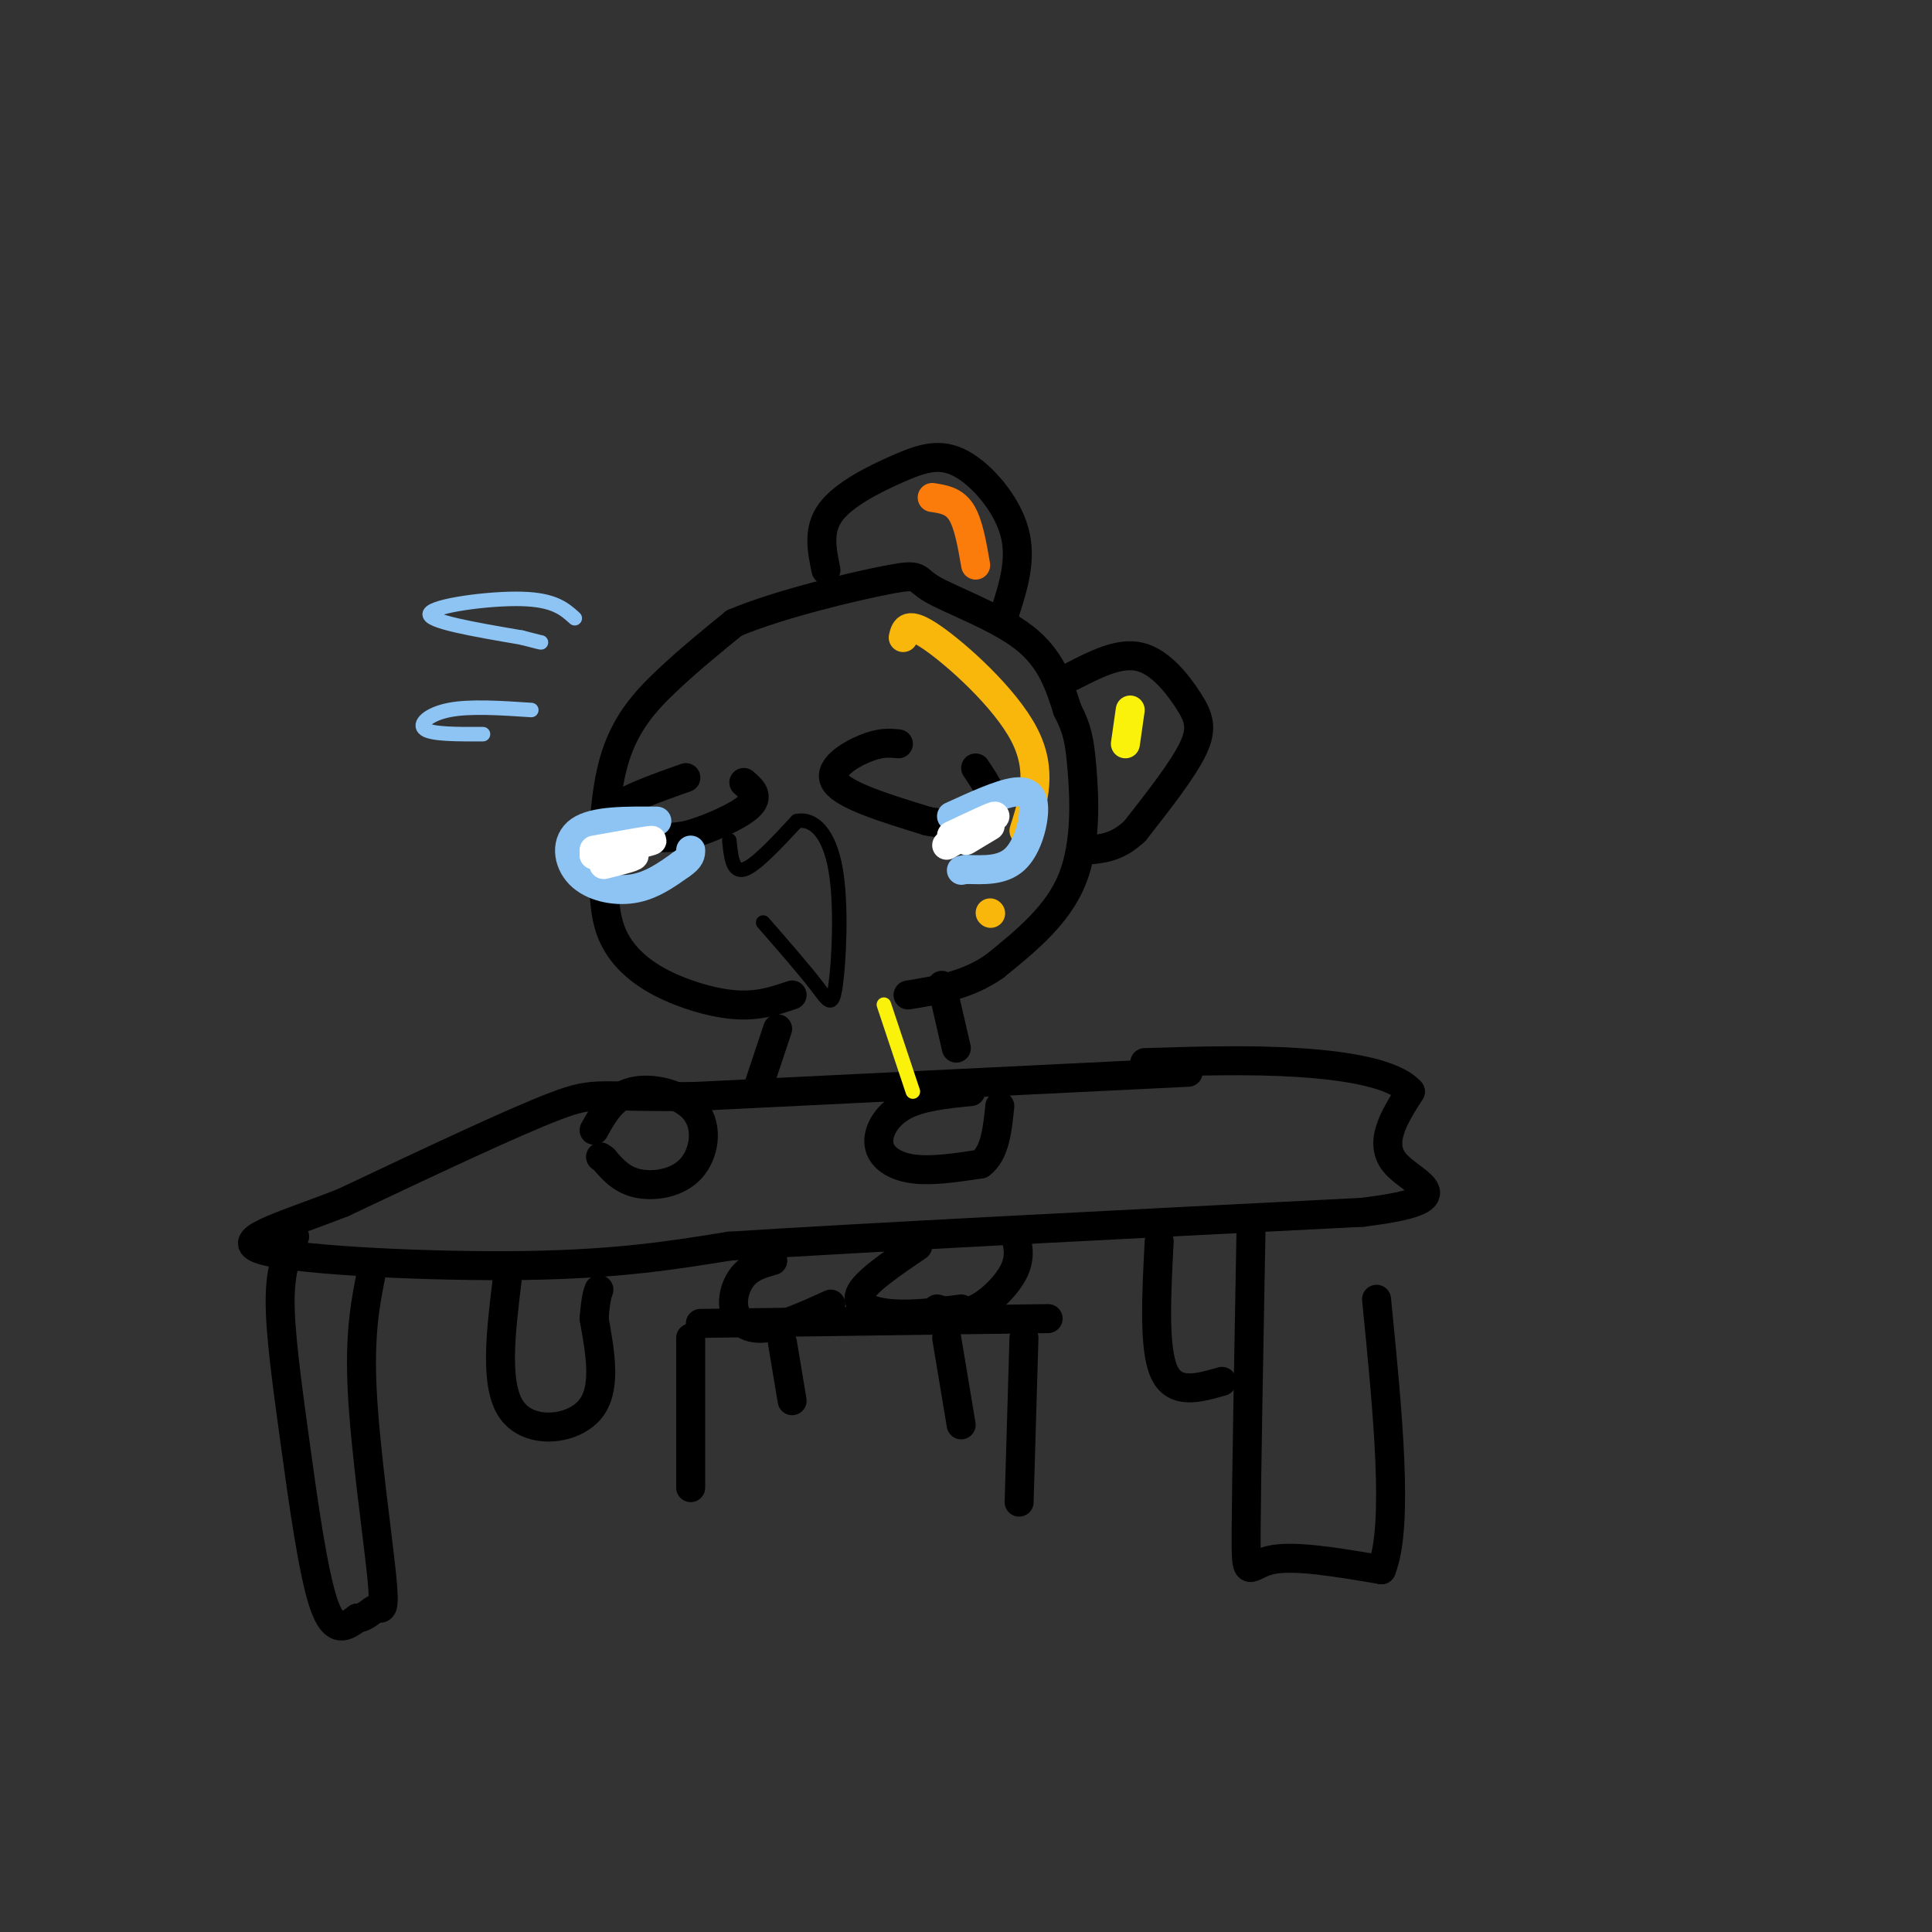 <svg viewBox='0 0 400 400' version='1.1' xmlns='http://www.w3.org/2000/svg' xmlns:xlink='http://www.w3.org/1999/xlink'><rect x="0" y="0" width="400" height="400" fill="#333333" stroke="none"/><g fill='none' stroke='rgb(0,0,0)' stroke-width='6' stroke-linecap='round' stroke-linejoin='round'><path d='M406,264c1.917,6.500 3.833,13.000 4,25c0.167,12.000 -1.417,29.500 -3,47'/><path d='M246,222c0.000,0.000 -102.000,5.000 -102,5'/><path d='M144,227c-20.356,0.333 -20.244,-1.333 -29,2c-8.756,3.333 -26.378,11.667 -44,20'/><path d='M71,249c-13.143,5.131 -24.000,7.958 -16,10c8.000,2.042 34.857,3.298 54,3c19.143,-0.298 30.571,-2.149 42,-4'/><path d='M151,258c28.833,-1.833 79.917,-4.417 131,-7'/><path d='M282,251c21.800,-2.644 10.800,-5.756 7,-10c-3.800,-4.244 -0.400,-9.622 3,-15'/><path d='M292,226c-3.222,-3.667 -12.778,-5.333 -23,-6c-10.222,-0.667 -21.111,-0.333 -32,0'/><path d='M61,256c-1.470,3.208 -2.940,6.417 -3,13c-0.060,6.583 1.292,16.542 3,29c1.708,12.458 3.774,27.417 6,34c2.226,6.583 4.613,4.792 7,3'/><path d='M74,335c1.858,-0.091 3.003,-1.818 4,-2c0.997,-0.182 1.845,1.182 1,-7c-0.845,-8.182 -3.384,-25.909 -4,-38c-0.616,-12.091 0.692,-18.545 2,-25'/><path d='M259,255c-0.467,25.556 -0.933,51.111 -1,62c-0.067,10.889 0.267,7.111 5,6c4.733,-1.111 13.867,0.444 23,2'/><path d='M286,325c3.667,-9.000 1.333,-32.500 -1,-56'/><path d='M105,265c-1.333,10.978 -2.667,21.956 1,27c3.667,5.044 12.333,4.156 16,0c3.667,-4.156 2.333,-11.578 1,-19'/><path d='M123,273c0.333,-4.167 0.667,-5.083 1,-6'/><path d='M240,257c-0.583,11.083 -1.167,22.167 1,27c2.167,4.833 7.083,3.417 12,2'/><path d='M145,274c0.000,0.000 72.000,-1.000 72,-1'/><path d='M143,277c0.000,0.000 0.000,31.000 0,31'/><path d='M212,277c0.000,0.000 -1.000,34.000 -1,34'/><path d='M162,278c0.000,0.000 2.000,12.000 2,12'/><path d='M196,277c0.000,0.000 3.000,18.000 3,18'/><path d='M160,261c-2.214,0.625 -4.429,1.250 -6,3c-1.571,1.750 -2.500,4.625 -2,7c0.500,2.375 2.429,4.250 6,4c3.571,-0.250 8.786,-2.625 14,-5'/><path d='M190,258c-5.533,3.756 -11.067,7.511 -12,10c-0.933,2.489 2.733,3.711 7,4c4.267,0.289 9.133,-0.356 14,-1'/><path d='M161,213c0.000,0.000 -4.000,12.000 -4,12'/><path d='M195,204c0.000,0.000 3.000,13.000 3,13'/><path d='M210,255c0.711,2.489 1.422,4.978 0,8c-1.422,3.022 -4.978,6.578 -8,8c-3.022,1.422 -5.511,0.711 -8,0'/><path d='M123,234c1.955,-3.502 3.911,-7.005 8,-8c4.089,-0.995 10.313,0.517 13,4c2.687,3.483 1.839,8.938 -1,12c-2.839,3.062 -7.668,3.732 -11,3c-3.332,-0.732 -5.166,-2.866 -7,-5'/><path d='M125,240c-1.167,-0.833 -0.583,-0.417 0,0'/><path d='M201,226c-5.226,0.518 -10.452,1.036 -14,3c-3.548,1.964 -5.417,5.375 -5,8c0.417,2.625 3.119,4.464 7,5c3.881,0.536 8.940,-0.232 14,-1'/><path d='M203,241c3.000,-2.167 3.500,-7.083 4,-12'/><path d='M164,206c-3.518,1.202 -7.036,2.405 -12,2c-4.964,-0.405 -11.375,-2.417 -16,-5c-4.625,-2.583 -7.464,-5.738 -9,-9c-1.536,-3.262 -1.768,-6.631 -2,-10'/><path d='M125,184c-0.345,-6.560 -0.208,-17.958 2,-26c2.208,-8.042 6.488,-12.726 11,-17c4.512,-4.274 9.256,-8.137 14,-12'/><path d='M152,129c9.142,-3.904 24.997,-7.665 32,-9c7.003,-1.335 5.155,-0.244 9,2c3.845,2.244 13.384,5.641 19,10c5.616,4.359 7.308,9.679 9,15'/><path d='M221,147c2.000,3.881 2.500,6.083 3,12c0.500,5.917 1.000,15.548 -2,23c-3.000,7.452 -9.500,12.726 -16,18'/><path d='M206,200c-5.667,4.000 -11.833,5.000 -18,6'/><path d='M142,161c-6.800,2.400 -13.600,4.800 -15,7c-1.400,2.200 2.600,4.200 6,5c3.400,0.800 6.200,0.400 9,0'/><path d='M142,173c4.333,-1.111 10.667,-3.889 13,-6c2.333,-2.111 0.667,-3.556 -1,-5'/><path d='M186,154c-1.867,-0.178 -3.733,-0.356 -7,1c-3.267,1.356 -7.933,4.244 -6,7c1.933,2.756 10.467,5.378 19,8'/><path d='M192,170c5.978,1.200 11.422,0.200 13,-2c1.578,-2.200 -0.711,-5.600 -3,-9'/><path d='M171,118c-0.860,-4.167 -1.719,-8.335 1,-12c2.719,-3.665 9.018,-6.828 14,-9c4.982,-2.172 8.649,-3.354 13,-1c4.351,2.354 9.386,8.244 11,14c1.614,5.756 -0.193,11.378 -2,17'/><path d='M208,127c-0.333,2.833 -0.167,1.417 0,0'/><path d='M222,140c4.887,-2.512 9.774,-5.024 14,-4c4.226,1.024 7.792,5.583 10,9c2.208,3.417 3.060,5.690 1,10c-2.060,4.310 -7.030,10.655 -12,17'/><path d='M235,172c-3.667,3.500 -6.833,3.750 -10,4'/></g>
<g fill='none' stroke='rgb(249,183,11)' stroke-width='6' stroke-linecap='round' stroke-linejoin='round'><path d='M187,132c0.422,-1.778 0.844,-3.556 6,0c5.156,3.556 15.044,12.444 19,20c3.956,7.556 1.978,13.778 0,20'/><path d='M205,189c0.000,0.000 0.100,0.100 0.1,0.1'/></g>
<g fill='none' stroke='rgb(251,123,11)' stroke-width='6' stroke-linecap='round' stroke-linejoin='round'><path d='M193,103c2.250,0.333 4.500,0.667 6,3c1.500,2.333 2.250,6.667 3,11'/></g>
<g fill='none' stroke='rgb(251,242,11)' stroke-width='6' stroke-linecap='round' stroke-linejoin='round'><path d='M234,147c0.000,0.000 -1.000,7.000 -1,7'/></g>
<g fill='none' stroke='rgb(141,196,244)' stroke-width='6' stroke-linecap='round' stroke-linejoin='round'><path d='M136,170c-6.494,-0.054 -12.988,-0.107 -16,2c-3.012,2.107 -2.542,6.375 0,9c2.542,2.625 7.155,3.607 11,3c3.845,-0.607 6.923,-2.804 10,-5'/><path d='M141,179c2.000,-1.333 2.000,-2.167 2,-3'/><path d='M197,169c4.982,-2.280 9.964,-4.560 13,-5c3.036,-0.440 4.125,0.958 4,4c-0.125,3.042 -1.464,7.726 -4,10c-2.536,2.274 -6.268,2.137 -10,2'/><path d='M200,180c-1.667,0.333 -0.833,0.167 0,0'/></g>
<g fill='none' stroke='rgb(255,255,255)' stroke-width='6' stroke-linecap='round' stroke-linejoin='round'><path d='M123,176c6.000,-1.083 12.000,-2.167 12,-2c0.000,0.167 -6.000,1.583 -12,3'/><path d='M123,177c0.178,0.378 6.622,-0.178 8,0c1.378,0.178 -2.311,1.089 -6,2'/><path d='M197,173c4.583,-2.167 9.167,-4.333 9,-4c-0.167,0.333 -5.083,3.167 -10,6'/><path d='M200,174c0.000,0.000 5.000,-3.000 5,-3'/></g>
<g fill='none' stroke='rgb(0,0,0)' stroke-width='3' stroke-linecap='round' stroke-linejoin='round'><path d='M151,174c0.333,3.333 0.667,6.667 3,6c2.333,-0.667 6.667,-5.333 11,-10'/><path d='M165,170c3.485,-0.695 6.697,2.566 8,10c1.303,7.434 0.697,19.040 0,24c-0.697,4.960 -1.485,3.274 -4,0c-2.515,-3.274 -6.758,-8.137 -11,-13'/></g>
<g fill='none' stroke='rgb(141,196,244)' stroke-width='3' stroke-linecap='round' stroke-linejoin='round'><path d='M119,128c-2.111,-1.911 -4.222,-3.822 -11,-4c-6.778,-0.178 -18.222,1.378 -19,3c-0.778,1.622 9.111,3.311 19,5'/><path d='M108,132c3.833,1.000 3.917,1.000 4,1'/><path d='M110,147c-6.356,-0.422 -12.711,-0.844 -17,0c-4.289,0.844 -6.511,2.956 -5,4c1.511,1.044 6.756,1.022 12,1'/></g>
<g fill='none' stroke='rgb(251,242,11)' stroke-width='3' stroke-linecap='round' stroke-linejoin='round'><path d='M183,208c0.000,0.000 6.000,18.000 6,18'/></g>
</svg>